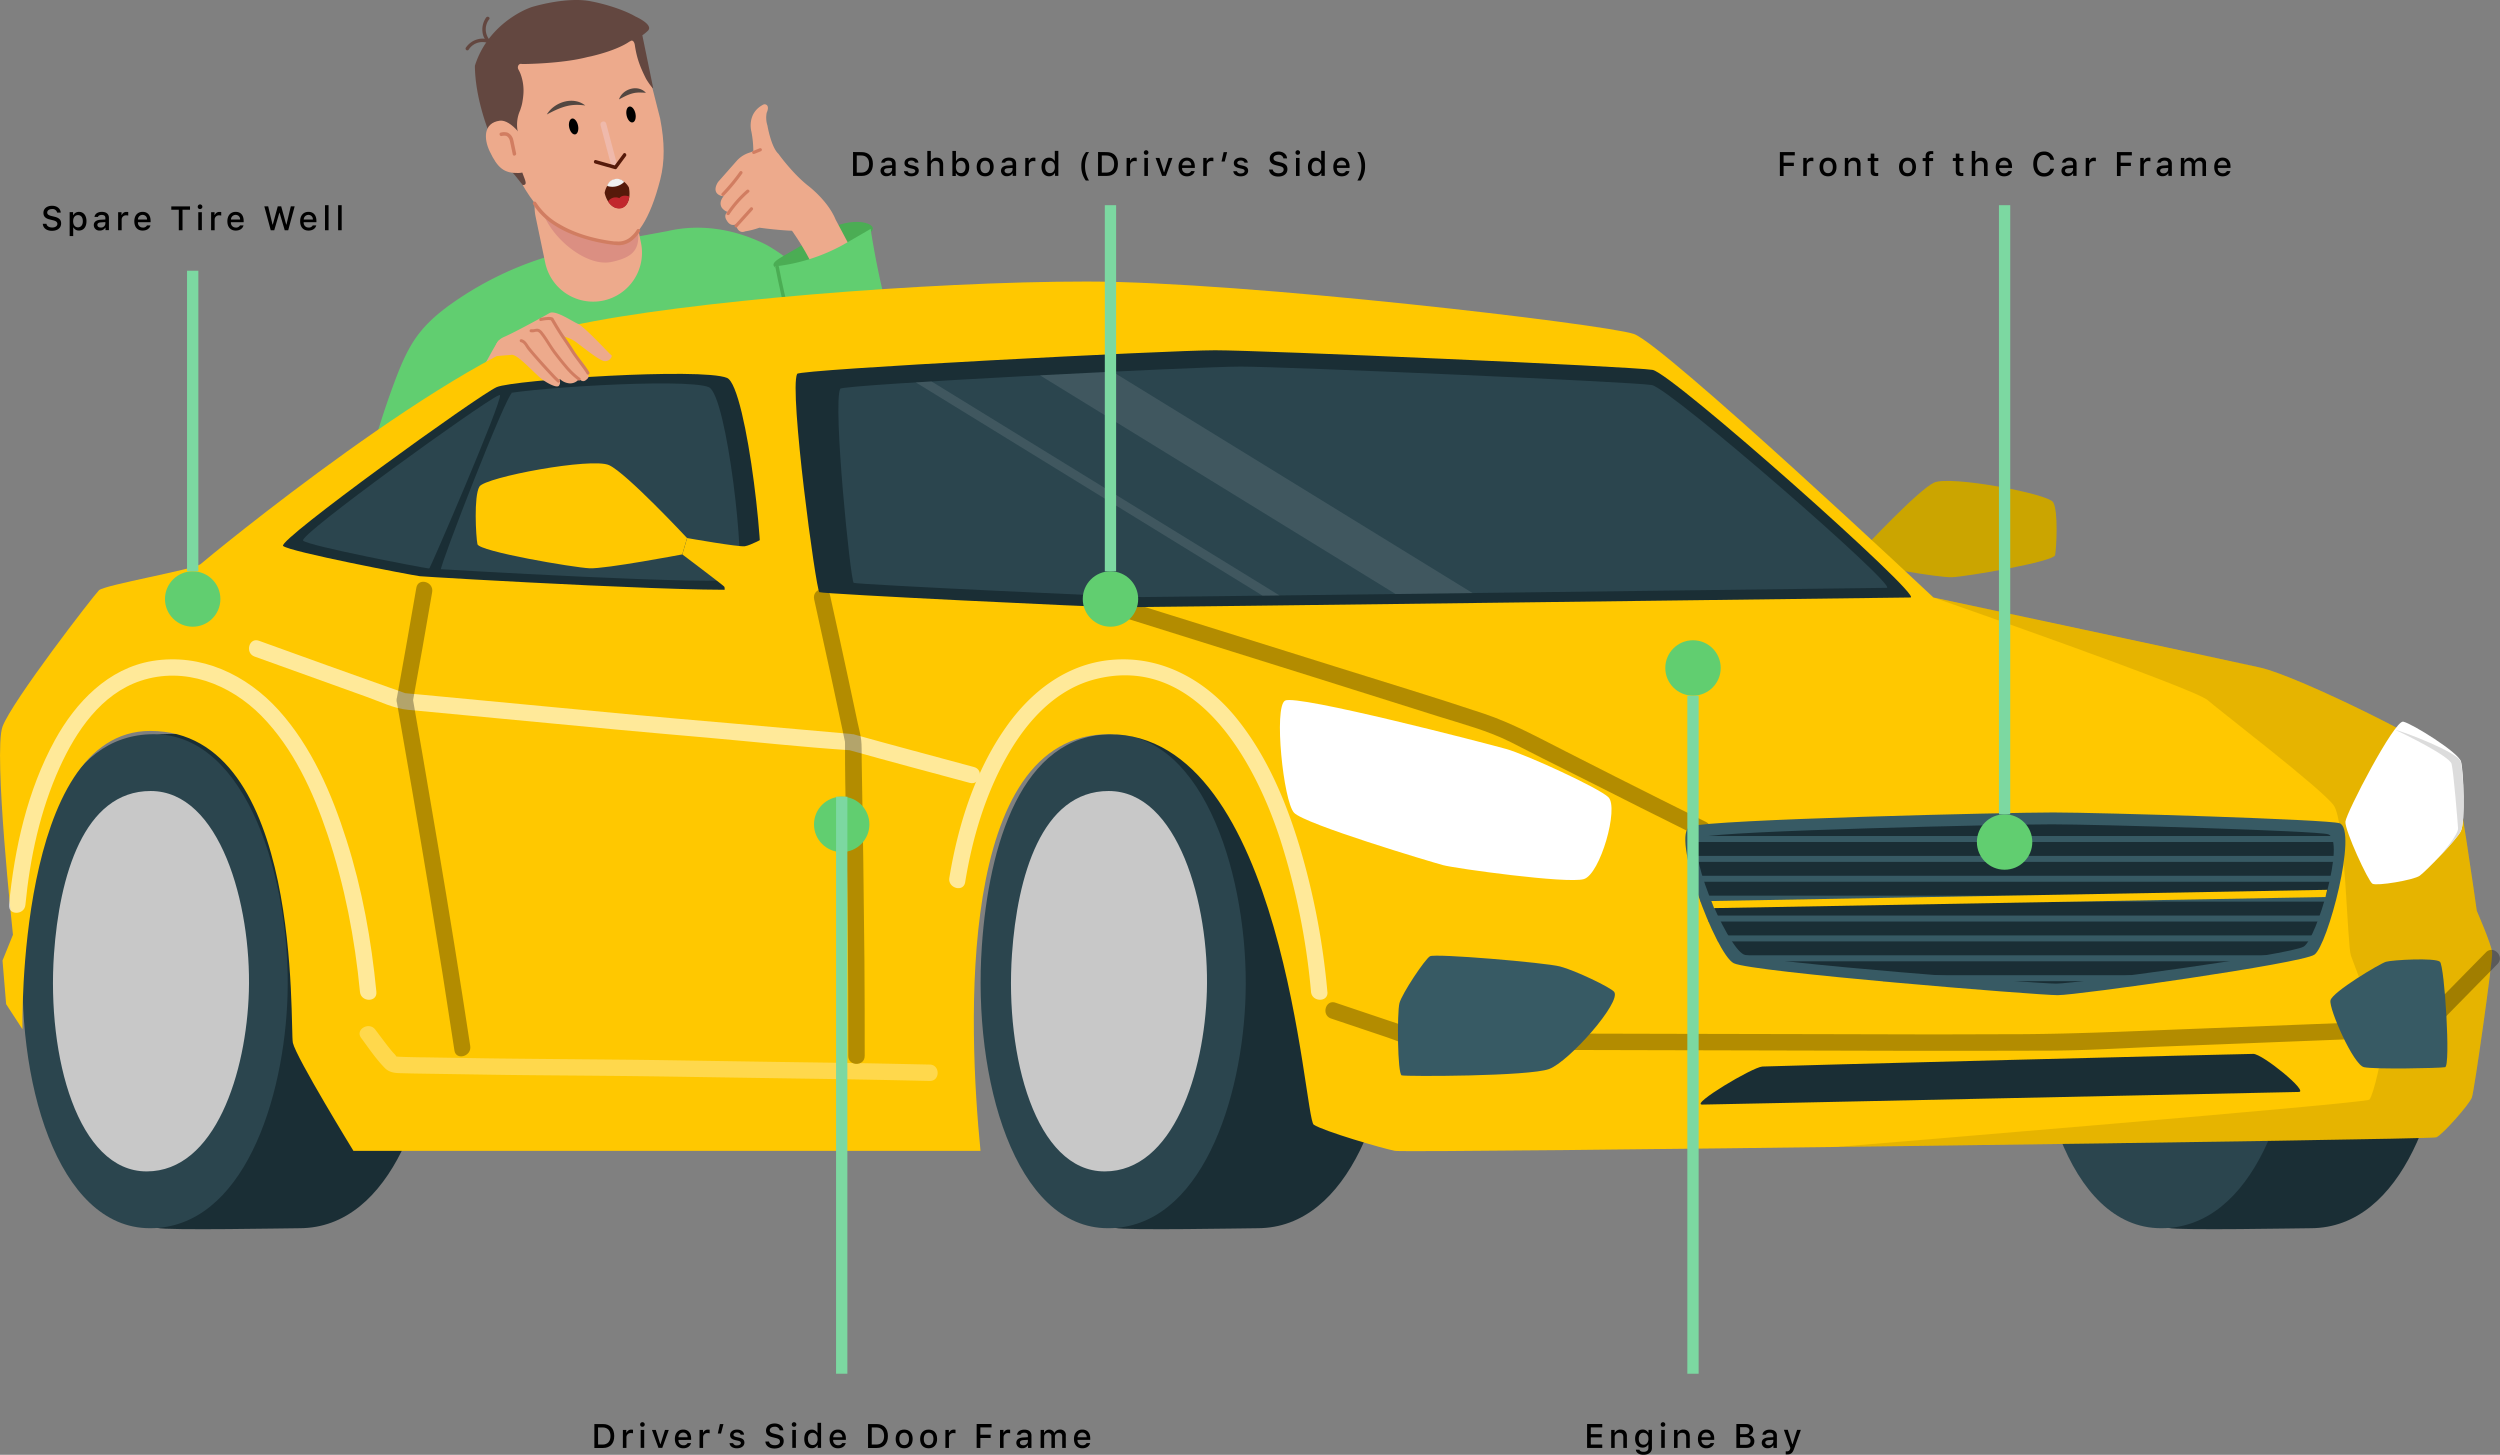 <svg xmlns="http://www.w3.org/2000/svg" id="e6eacd77-7fcf-4578-ac0a-01e7bf6d3a3f" data-name="Layer 1" width="1254.13" height="729.82" viewBox="0 0 1254.13 729.82"><rect x="0" y="0" width="1254.13" height="729.82" fill="#808080" stroke="none"/><path d="M455.36,260.34a133.71,133.71,0,0,0-11.06-12.72q-1.95-2-3.94-3.94c-7.12-7.43-14.8-14.52-23.09-20q-2.47-1.63-5-3.06c-15.83-8-33.07-10.73-49.58-6.94l-4.46.83c-7.08,1.31-12.74,2.3-24.06,4.56-10.73,2.15-21.47,4.29-31.92,7.48a168.15,168.15,0,0,0-46,22.17c-7.28,5-14.31,10.65-19.65,18.17-4.74,6.67-8,14.61-11,22.62a412,412,0,0,0-18.69,66.81l3.19,10.26c8.14,11.21,23.75,19.78,33.66,12.89,26.1-18.16,78.79-27.81,99.25-36.44,38.29-16.15,41.5-16.14,81-29,10.68-3.47,21.65-7,30.25-14.64,5.57-5,10.17-12.37,9.48-20.89C463.12,271.81,459.38,265.66,455.36,260.34Z" transform="translate(-27.74 -97.77)" style="fill:#61ce70"></path><path d="M330.28,248.58h0a24.55,24.55,0,0,0,19-29.05l-4.8-23.05a24.55,24.55,0,0,0-29.05-19h0a24.55,24.55,0,0,0-19,29l4.81,23.05A24.56,24.56,0,0,0,330.28,248.58Z" transform="translate(-27.74 -97.77)" style="fill:#edaa8c"></path><path d="M313,165.85h0a24.55,24.55,0,0,1,29.05,19l4.81,23c2.77,13.28.83,18.57-12.45,21.34S302.24,215.3,299.47,202L294,194.9A24.55,24.55,0,0,1,313,165.85Z" transform="translate(-27.74 -97.77)" style="fill:#db8f82"></path><path d="M283.27,173.3l-7-45.51c1.12-5,1-20,27.54-25.35,26.08-5.28,40.92,6.46,43.83,10.49l11.26,44.3c2.32,12,2.36,21.58.06,30.61-5.24,20.51-12.12,29.63-18.82,31.32-3.9.82-28.6-.35-42.07-16.84C292.06,195,285.61,185,283.27,173.3Z" transform="translate(-27.74 -97.77)" style="fill:#edaa8c"></path><path d="M295.24,101.09c9.21-2.59,20.27-4.21,28.21-2.8s17.76,4.6,23.12,7.79c.06,0,9.19,4.08,6.22,7.09a22.44,22.44,0,0,1-2.82,2.3l5.41,26.32c.32,1.38-3-3.42-3.63-4.65-2.85-5.75-4.53-9.91-5.54-16.72-.25-1.68-1.17-2.94-2.39-1.89,0,0-.34.11-.37.13s-5.23,4.07-19.21,7.36l-1.84.38c-12.91,3.4-32.58,3.53-32.74,3.48l-.1,0a1.46,1.46,0,0,0-1.75.65,2.1,2.1,0,0,0,0,2.1,18.74,18.74,0,0,1,1,2.07,24,24,0,0,1,1.42,11.12c-.08.89-.2,1.76-.35,2.61a17.53,17.53,0,0,1-.48,2.33c-.22.78-.47,1.55-.73,2.34a17.72,17.72,0,0,0-1.26,10.48c.06.88.16,1.77.26,2.66s.21,1.77.31,2.66.21,1.78.28,2.67c.45,2.24.29,4.43.56,6.93.07.69.13,1.37.19,2a13.31,13.31,0,0,0,.18,1.94c1.34,5,3.91,8.24.72,8.14L288,188.13l-2-2.51a71.22,71.22,0,0,1-7.8-10.31c-.57-.92-1.11-1.85-1.63-2.79-4.61-9.7-10.48-26.37-10.6-41.76C272.33,110.54,290.56,102.4,295.24,101.09Z" transform="translate(-27.74 -97.77)" style="fill:#634740"></path><path d="M293.32,174.26c1.39,6.66,0,10.16-5.56,10.3-7.11.17-10.39-2.46-14.39-10.93-2.92-6.15-3.26-14.17,5.07-15.31C284,157.56,291.93,167.6,293.32,174.26Z" transform="translate(-27.74 -97.77)" style="fill:#edaa8c"></path><path d="M279.43,166a3.67,3.67,0,0,1,.65-.11,4.37,4.37,0,0,1,1.53.05,2.55,2.55,0,0,1,1.24,1,4.38,4.38,0,0,1,.71,1.73c.35,1.54.65,3.09,1,4.63.13.64.27,1.29.4,1.93.23,1.12,1.93.61,1.7-.5l-1.05-5c-.13-.63-.24-1.27-.41-1.9a5.15,5.15,0,0,0-2.86-3.54,6.2,6.2,0,0,0-3.39,0c-1.11.26-.6,2,.51,1.7Z" transform="translate(-27.74 -97.77)" style="fill:#d17d61"></path><path d="M329,160.57l4.71,17.74c.22.84.45,1.68.67,2.52.49,1.84,3.32,1,2.84-.84q-2.37-8.87-4.72-17.74c-.22-.84-.45-1.68-.67-2.52-.49-1.84-3.32-1-2.83.84Z" transform="translate(-27.74 -97.77)" style="fill:#efb9ab"></path><path d="M262.84,122.69a8.2,8.2,0,0,1,14.09.38c.64,1,2.14,0,1.51-.94a10.57,10.57,0,0,0-8.59-5,10.34,10.34,0,0,0-8.3,4.39.92.92,0,0,0,0,1.26.89.89,0,0,0,1.25,0Z" transform="translate(-27.74 -97.77)" style="fill:#634740"></path><path d="M271.62,106.57a10.31,10.31,0,0,0-1.38,9.28,10.52,10.52,0,0,0,7.6,6.44.89.89,0,0,0,.42-1.72,8.2,8.2,0,0,1-5.08-13.16c.65-.93-.91-1.77-1.56-.84Z" transform="translate(-27.74 -97.77)" style="fill:#634740"></path><path d="M347.24,213a14.63,14.63,0,0,1-2.9,3.41,9.19,9.19,0,0,1-7.24,2.47l-.4,0-.39,0-.24,0-.16,0c-1.15-.13-2.29-.29-3.43-.48-8.25-1.34-16.54-3.76-23.8-8a33.35,33.35,0,0,1-12-11.1.89.89,0,0,0-1.51.94c5.37,8.72,15,13.79,24.44,16.87a82.46,82.46,0,0,0,17.44,3.63,10.65,10.65,0,0,0,7.89-2.47,16.35,16.35,0,0,0,3.82-4.34c.58-1-1-1.82-1.56-.84Z" transform="translate(-27.74 -97.77)" style="fill:#d17d61"></path><path d="M340.45,174.87l-4.64,6.28.86-.26-9.93-2.81c-1.1-.31-1.52,1.42-.42,1.73l9.92,2.81a.86.86,0,0,0,.86-.26l4.64-6.28c.67-.91-.61-2.13-1.29-1.21Z" transform="translate(-27.74 -97.77)" style="fill:#561a0a"></path><path d="M342.07,155.66c.46,2.2,1.83,3.78,3.05,3.52s1.85-2.25,1.39-4.44-1.82-3.78-3.05-3.52S341.61,153.46,342.07,155.66Z" transform="translate(-27.74 -97.77)"></path><path d="M313.27,161.67c.46,2.2,1.83,3.78,3.05,3.52s1.85-2.25,1.39-4.44-1.83-3.78-3-3.52S312.81,159.47,313.27,161.67Z" transform="translate(-27.74 -97.77)"></path><path d="M302.05,155.21c3.71-6.26,13.3-9.36,19.29-4.52a29.49,29.49,0,0,0-5.14-.29c-5.13.21-9.65,2.42-14.15,4.81Z" transform="translate(-27.74 -97.77)" style="fill:#534741"></path><path d="M338.26,147.65c1.76-5.36,9.56-7.69,13.51-3.31a35.91,35.91,0,0,0-3.71-.14c-3.6.07-6.63,1.73-9.8,3.45Z" transform="translate(-27.74 -97.77)" style="fill:#534741"></path><path d="M331.06,194.52a10.68,10.68,0,0,1,1.46-3.79,6.08,6.08,0,0,1,3.65-3,5.83,5.83,0,0,1,4.52,1.14,9,9,0,0,1,2.52,2.91c.12.52,1.13,5.34-1.15,8.38a5.1,5.1,0,0,1-2.71,1.93,5.44,5.44,0,0,1-4.41-1C332,199,331.18,195.11,331.06,194.52Z" transform="translate(-27.74 -97.77)" style="fill:#561a0a"></path><path d="M332.32,191.05c0-.12.09-.29.16-.49a5,5,0,0,1,3.5-2.92,5.07,5.07,0,0,1,4.42.93,5.68,5.68,0,0,1,.48.45A8.4,8.4,0,0,1,332.32,191.05Z" transform="translate(-27.74 -97.77)" style="fill:#f1f1f1"></path><path d="M338.44,197.17c1.37-1.7,3.65-1.28,5-.83a9.79,9.79,0,0,1-.39,1.93,7.92,7.92,0,0,1-.55,1.41,7,7,0,0,1-.72,1.09,4.64,4.64,0,0,1-2.34,1.49,5.57,5.57,0,0,1-4.58-1.1,8.33,8.33,0,0,1-2.09-2.38,5,5,0,0,1,2.68-1.86A4.7,4.7,0,0,1,338.44,197.17Z" transform="translate(-27.74 -97.77)" style="fill:#c1272d"></path><path d="M221.17,325c8.29-3.44,29.2-15.75,38.37-21.28,3.35-7.81,16.45-33.32,18.32-35.06l13.94-6.36s13.45-3.42,13.42,5c0,1.55.23,20.46-.23,21.8l-25.29,19s-9.14,11.47-15.32,18.82-13.69,20.57-20.5,22.28S216.18,327.06,221.17,325Z" transform="translate(-27.74 -97.77)" style="fill:#edaa8c"></path><path d="M465.31,211.51c-2-3-13.95-4.83-27.78,4.53S414,228.37,416,231.38s15.07,4.93,28.9-4.42S467.35,214.53,465.31,211.51Z" transform="translate(-27.74 -97.77)" style="fill:#4bad54"></path><path d="M390.86,196.08c-.52.44-2.32-.45-2.32-.45-3.85-2.09-.52-6.64-.52-6.64l9.23-10.46a14.16,14.16,0,0,1,5.92-4l2.48-.86a52.2,52.2,0,0,0-1-10s-2.46-8.95,5.9-13.38a1.62,1.62,0,0,1,1.92.26c.54.55.84,1.65-.13,3.82a12.88,12.88,0,0,0,.38,6.36s1.84,10.88,5.52,14.2c0,0,6.69,9.44,14.62,15.81,0,0,10.09,7.46,14.06,17.17,0,0,11.15,20.89,13.25,25.29l-21.29,6.33c-4.23-12.8-13.84-26-13.84-26-7.49-.29-16.34-1.54-16.34-1.54a39.44,39.44,0,0,1-7.14,1.84c-3.78,1.55-4.71-3.49-4.71-3.49-2.87,1.21-4.41-1.78-4.41-1.78-2.1-3,.37-4.56.37-4.56-1.29,0-2.86-1.88-2.86-1.88C387.88,199.12,390.86,196.08,390.86,196.08Z" transform="translate(-27.74 -97.77)" style="fill:#edaa8c"></path><path d="M391,195.83a95.84,95.84,0,0,0,9.14-11.06.81.81,0,0,0-.32-1.1.83.83,0,0,0-1.1.33,95.05,95.05,0,0,1-8.9,10.73c-.72.75.46,1.85,1.18,1.1Z" transform="translate(-27.74 -97.77)" style="fill:#d17d61"></path><path d="M393.67,205.31a56.07,56.07,0,0,1,9.8-11.11c.79-.68-.4-1.79-1.18-1.11a57.36,57.36,0,0,0-10,11.45c-.58.87.85,1.63,1.42.77Z" transform="translate(-27.74 -97.77)" style="fill:#d17d61"></path><path d="M397.6,211.63q3.86-4.27,7.72-8.56c.7-.77-.48-1.88-1.18-1.1q-3.86,4.28-7.72,8.56c-.7.77.48,1.88,1.18,1.1Z" transform="translate(-27.74 -97.77)" style="fill:#d17d61"></path><path d="M406.09,175l3.28-1.33a.83.83,0,0,0,.54-1,.82.82,0,0,0-1-.54l-3.27,1.33a.82.82,0,0,0-.54,1,.81.81,0,0,0,1,.54Z" transform="translate(-27.74 -97.77)" style="fill:#d17d61"></path><path d="M473.39,287.34c8.7-10.53,2.44-24.44.31-31.62-5.66-19.11-9.21-43.12-9.21-43.12s-13.11,7.6-13.85,8a91.62,91.62,0,0,1-34.27,10.82s9.5,18.3,9.64,30.46S434.41,284,443.87,291,464.68,297.87,473.39,287.34Z" transform="translate(-27.74 -97.77)" style="fill:#61ce70"></path><path d="M424.69,258.75q-3.62-13.58-6.27-27.39c-.21-1.12-1.91-.61-1.7.51q2.65,13.8,6.27,27.39c.29,1.1,2,.59,1.7-.51Z" transform="translate(-27.74 -97.77)" style="fill:#4bad54"></path><path d="M964.35,380.94l-2.21-7.53S990,343.52,998,339.86s57,5.52,59.7,9.85,1.61,23.19,1,26.52-44.3,10.77-51.63,11.1S964.35,380.94,964.35,380.94Z" transform="translate(-27.74 -97.77)" style="fill:#cba500"></path><path d="M977.33,382.72l1.6,5.47s-13.47,10.15-14,10.74.33,3.5.33,3.5H951.66V382.72s4.41,2.41,6.37,2.73S977.33,382.72,977.33,382.72Z" transform="translate(-27.74 -97.77)" style="fill:#ffc800"></path><g style="opacity:0.1"><path d="M977.33,382.72l1.6,5.47s-13.47,10.15-14,10.74.33,3.5.33,3.5H951.66V382.72s4.41,2.41,6.37,2.73S977.33,382.72,977.33,382.72Z" transform="translate(-27.74 -97.77)"></path></g><path d="M727.48,596.61c-1.45,52.68-22.38,117.3-69,117.3-4.57,0-67.06,1.21-71.14-.15-37.6-12.49-59.88-81.08-55.65-141.53,3.29-47.09,18.25-99.82,57.58-106.15,2.62-.42,68.33,0,71.18,0C707.51,466.08,729.05,539.94,727.48,596.61Z" transform="translate(-27.74 -97.77)" style="fill:#1a2e35"></path><path d="M652.6,596.61c-1.46,52.68-22.39,117.3-69,117.3s-68-74.66-63.3-141.68C523.77,522,540,466.08,585.53,466.08,632.63,466.08,654.16,539.94,652.6,596.61Z" transform="translate(-27.74 -97.77)" style="fill:#2b454e"></path><path d="M633.17,595.09c-1.18,40.56-16.79,90.32-51.28,90.32s-50.09-57.49-46.48-109.09c2.7-38.68,14.81-81.74,48.47-81.74C618.7,494.58,634.45,551.46,633.17,595.09Z" transform="translate(-27.74 -97.77)" style="fill:#c8c8c8"></path><path d="M1255.77,596.61c-1.45,52.68-22.38,117.3-69,117.3-4.57,0-67,1.21-71.13-.15-37.6-12.49-59.88-81.08-55.66-141.53,3.3-47.09,18.26-99.82,57.58-106.15,2.62-.42,68.34,0,71.19,0C1235.8,466.08,1257.33,539.94,1255.77,596.61Z" transform="translate(-27.74 -97.77)" style="fill:#1a2e35"></path><path d="M1180.88,596.61c-1.45,52.68-22.38,117.3-69,117.3s-68-74.66-63.31-141.68c3.52-50.23,19.73-106.15,65.28-106.15C1160.91,466.08,1182.45,539.94,1180.88,596.61Z" transform="translate(-27.74 -97.77)" style="fill:#2b454e"></path><path d="M246.89,596.61c-1.45,52.68-22.38,117.3-69,117.3-4.57,0-67.05,1.21-71.14-.15-37.6-12.49-59.88-81.08-55.65-141.53,3.29-47.09,18.25-99.82,57.58-106.15,2.62-.42,68.33,0,71.18,0C226.93,466.08,248.46,539.94,246.89,596.61Z" transform="translate(-27.74 -97.77)" style="fill:#1a2e35"></path><path d="M172,596.61c-1.46,52.68-22.39,117.3-69,117.3s-68-74.66-63.3-141.68C43.18,522,59.39,466.08,104.94,466.08,152,466.08,173.57,539.94,172,596.61Z" transform="translate(-27.74 -97.77)" style="fill:#2b454e"></path><path d="M152.59,595.09c-1.19,40.56-16.8,90.32-51.28,90.32s-50.1-57.49-46.49-109.09c2.7-38.68,14.81-81.74,48.48-81.74C138.11,494.58,153.86,551.46,152.59,595.09Z" transform="translate(-27.74 -97.77)" style="fill:#c8c8c8"></path><path d="M519.62,675.12H205.05s-28.75-46.82-30.39-54.21,5.48-156.47-71.52-156.47C36.05,464.44,39,614.09,39,614.09L30.82,601.5,29,579.64l5.24-12.94S24.35,474.91,29,462.29s45.58-65.61,48.36-68.38,48.05-10.47,51.13-13.25,129.67-107.18,186-119.5S493.85,239,572.86,239s259.7,21.36,274.48,26.29S997.65,397.5,997.65,397.5s144.48,30.84,163.88,35.15,93,41,96.07,47.19,12.63,74.85,12.63,74.85,7.39,16.94,7.7,20.94-8.93,69.3-10.16,72.69-14.79,18.79-17.87,20-516,8-522.34,6.78-35.87-9.86-40.79-13.14-14.43-195.9-102.7-195.9C507.3,466.08,513.46,613.21,519.62,675.12Z" transform="translate(-27.74 -97.77)" style="fill:#ffc800"></path><g style="opacity:0.1"><path d="M948.81,673.16c141.67-1.78,299.39-4.15,301.09-4.82,3.08-1.22,16.64-16.64,17.86-20s10.49-68.69,10.15-72.69-7.67-21-7.67-21-9.55-68.68-12.63-74.83-76.66-42.9-96.08-47.19-163.89-35.14-163.89-35.14,130.74,45.58,137.48,51.44,57.54,44.7,63.36,52.89,6.74,70.21,8.6,75.32,14.19,37.2,15.41,42.72-4.3,27.75-6.15,29.56S960.7,672.19,948.81,673.16Z" transform="translate(-27.74 -97.77)"></path></g><g style="opacity:0.6"><path d="M216.55,595.34c-2.48-25.82-7.1-51.48-15-76.23-7.38-23.26-17.5-46.75-34-65.06-16.15-17.88-39-28.67-63.34-24.71C82,433,65.72,450.08,55.31,469,41.5,494.17,35,523.37,32.25,551.74c-.51,5.26,7.72,5.23,8.23,0,2.26-23.49,7.42-47.47,17.19-69,8.2-18.11,20.78-36.81,40.54-43.41,22.09-7.38,44.93,1.59,60.66,17.54,16,16.28,26,38.11,33.17,59.51,8.6,25.57,13.7,52.18,16.28,79,.51,5.23,8.74,5.28,8.23,0Z" transform="translate(-27.74 -97.77)" style="fill:#fff"></path><path d="M693.62,595.34a369.21,369.21,0,0,0-14-73.15c-7-23.08-16.66-45.9-32.07-64.71s-37.49-30.92-62.26-28.68c-22.49,2-40.4,15.91-53,33.91-15.46,22-24,49.1-28.31,75.45-.84,5.18,7.09,7.41,7.94,2.18,3.59-22.15,10.2-44.37,21.41-63.91,9.89-17.25,24.2-33,44.13-38,50-12.55,79.34,40.38,92.31,79.81a354.64,354.64,0,0,1,15.65,77.12c.5,5.23,8.74,5.28,8.23,0Z" transform="translate(-27.74 -97.77)" style="fill:#fff"></path><path d="M155.49,427.15q28.11,10.17,56.26,20.23c6.67,2.37,13.49,5.79,20.59,6.47l29.09,2.75,76.44,7.24c15,1.42,30,2.68,44.94,4,23.56,2.09,47.13,4.69,70.73,6.25l1.35.12c4.58.41,5.66-7.24,1.1-8.08h-.09c-5.14-.94-7.37,6.48-2.19,7.93,20.13,5.64,40.34,11,60.51,16.44,5.11,1.4,7.3-6.54,2.18-7.93-20.16-5.49-40.38-10.81-60.5-16.44l-2.19,7.93.09,0c.36-2.7.73-5.39,1.09-8.08l-60.66-5.37c-17.59-1.55-35.19-3-52.77-4.67q-34.38-3.21-68.75-6.51l-35.32-3.35c-2.38-.22-4.78-.36-7.15-.67-.66-.09.73.08.75.09-.38-.2-.84-.28-1.23-.44-2.24-.87-4.53-1.61-6.79-2.41q-31-11-62-22.24l-3.33-1.21c-5-1.8-7.14,6.15-2.19,7.94Z" transform="translate(-27.74 -97.77)" style="fill:#fff"></path></g><g style="opacity:0.3"><path d="M587.67,406.4l57.46,18q20.32,6.34,40.64,12.74,31.72,10,63.46,20c12.24,3.85,25,7.18,36.52,13,5.43,2.75,10.86,5.53,16.29,8.29L825,489.94q25.86,13.13,51.84,26l2.66,1.33c4.73,2.35,8.9-4.75,4.15-7.11-15.37-7.66-30.77-15.29-46.09-23.07l-24.74-12.56c-13.38-6.79-26.48-14-40.74-18.78-24.62-8.23-49.51-15.74-74.27-23.52Q676.4,425.52,655,418.82l-63.66-19.89-1.51-.47c-5.07-1.58-7.23,6.36-2.19,7.94Z" transform="translate(-27.74 -97.77)"></path><path d="M494.16,631.82c-17.63-.38-35.26-.77-52.9-1s-35.48-.52-53.22-.79c-15.76-.24-31.53-.52-47.29-.67-21.08-.2-42.17-.36-63.25-.6-8.88-.11-17.75-.27-26.63-.41l-10.14-.16c-2.68,0-5.36-.08-8-.14l-2-.06-2.25-.08c-.31,0-2.9-.27-1.75.11.82.26,0,0-.17-.34a15.14,15.14,0,0,0-1.69-1.94q-1.45-1.71-2.85-3.5c-2-2.6-4-5.27-6-7.94-3.11-4.21-10.26-.11-7.1,4.16,3.75,5.07,7.39,10.49,11.78,15,2.83,2.92,6.52,2.61,10.3,2.73,3.6.11,7.2.15,10.8.21l32.63.5c18.68.29,37.35.37,56,.55q23.06.21,46.1.59,27.14.42,54.27.82,30,.42,60,1.1l3.34.07c5.3.11,5.3-8.12,0-8.23Z" transform="translate(-27.74 -97.77)" style="fill:#fff"></path><path d="M263.63,622.5q-7.69-50.6-16.24-101-3.88-23.12-7.87-46.22l-4.77-27.49c-.81-4.67-8-3.42-8.09,1.09v.24c0,4.52,7.23,5.76,8.08,1.1q5.07-27.69,9.8-55.44c.89-5.18-7-7.4-7.94-2.18q-4.77,27.74-9.79,55.43l8.08,1.09v-.24l-8.08,1.09c2.54,14.62,5.12,29.23,7.61,43.85q4.64,27.09,9.13,54.2,6.36,38.31,12.15,76.71c.79,5.22,8.72,3,7.93-2.18Z" transform="translate(-27.74 -97.77)"></path><path d="M461.52,627.51c0-16,0-32-.14-48Q460.93,529,460,478.42c-.06-3.13.12-6.36-.25-9.47-.34-2.9-1.17-5.79-1.77-8.64q-2.25-10.69-4.55-21.39-4.59-21.37-9.34-42.72c-1.15-5.17-9.08-3-7.93,2.19q4.15,18.67,8.19,37.37,2,9.36,4,18.71l2,9.36.84,4c.18.89.43,1.79.56,2.68-.22-1.49-.1-.52-.1.42-.08,25.4.93,50.83,1.2,76.24.18,16.06.35,32.13.38,48.2q0,16.07.05,32.13c0,5.3,8.24,5.31,8.23,0Z" transform="translate(-27.74 -97.77)"></path><path d="M695.41,608.69l27.46,9.23c7.16,2.41,14.65,6,22.3,6.4,11.09.58,22.36.06,33.46.08l72.56.18,79.44.19,55.17.14c11.15,0,22.29,0,33.43,0l34.45-.07c20.09,0,40.22-1.37,60.3-2.12q26.52-1,53-2.07l69.91-2.75c2-.08,4,0,6-.24,2.89-.3,4.27-2.23,6.17-4.17l25.47-25.94,6.11-6.22c3.71-3.78-2.1-9.6-5.82-5.81q-9.91,10.08-19.82,20.18l-11.89,12.11a14.2,14.2,0,0,0-2.55,2.59c.13-.25,4-.82,1.88-1-6.78-.42-13.93.55-20.71.82l-37.07,1.45-63.59,2.5c-27.93,1.1-55.83,2.36-83.78,2.42-15.23,0-30.46.12-45.68.08l-44.5-.11L871,616.4l-76.94-.19-45.87-.11c-1,0-2,0-3,0H745c-.61,0-1.21-.15-1.81-.22-.43-.05-2.41-.47-1.34-.15s0-.07-.18-.15a20,20,0,0,0-2-.68l-33.52-11.27-8.48-2.86c-5-1.69-7.19,6.26-2.19,7.94Z" transform="translate(-27.74 -97.77)"></path></g><path d="M408.33,392.57c-4.11,4.21-166.32-5.33-170-5.75s-65.71-12.32-68.58-15.19,98.56-76,107.18-79.67,102.57-9.86,115.51-4.62C402.53,291.43,413.05,387.75,408.33,392.57Z" transform="translate(-27.74 -97.77)" style="fill:#1a2e35"></path><path d="M397.79,388.12c-3.76,3.84-152-4.88-155.34-5.25s-60-11.26-62.66-13.89,90-69.41,97.93-72.79,93.71-9,105.53-4.22C392.49,295.71,402.11,383.71,397.79,388.12Z" transform="translate(-27.74 -97.77)" style="fill:#2b454e"></path><path d="M284.72,294.75c-2.89.45-36.42,87-35.8,88.73s-6.62.28-6-.14,36.71-83.93,35.66-87.44C278,294,284.72,294.75,284.72,294.75Z" transform="translate(-27.74 -97.77)" style="fill:#1a2e35"></path><path d="M986.15,397.5c-4.11.06-387.38,4.93-397.38,4.93s-148.31-6.67-150-7.6S423.52,293.5,427.63,285.32c1.13-2.25,186.86-11.84,209.65-11.84s209.65,8.14,219.5,9.85S993,397.41,986.15,397.5Z" transform="translate(-27.74 -97.77)" style="fill:#1a2e35"></path><path d="M974.21,392.66c-3.86,0-364,4.63-373.4,4.63S457.6,391,456,390.15s-10.6-89.67-6.74-97.36c1.05-2.11,179.43-11.12,200.84-11.12s197,7.65,206.26,9.26S980.6,392.57,974.21,392.66Z" transform="translate(-27.74 -97.77)" style="fill:#2b454e"></path><g style="opacity:0.1"><path d="M549.45,286.05,727.86,395.77l38.6-.48L585.84,284.22C574.16,284.79,561.8,285.41,549.45,286.05Zm-62.34,3.53,174,107c2.77,0,5.6,0,8.51-.09L495,289.1Z" transform="translate(-27.74 -97.77)" style="fill:#fff"></path></g><path d="M834.61,497.71c5.35,5.35-4.11,38.6-12.32,41.06s-64.48-5.33-70.64-7-69.4-20.53-74.74-26.28-10.27-53-4.52-56.26S773,470.6,783.27,473.48,830.09,493.19,834.61,497.71Z" transform="translate(-27.74 -97.77)" style="fill:#fff"></path><path d="M1262.22,514.77c-2.18,4.28-17.55,20.13-20.63,22.32s-21.56,5.28-23.72,4S1204,514.34,1204.32,510s24.63-51.13,29-50.21,27.72,15.4,29,20S1264.6,510.13,1262.22,514.77Z" transform="translate(-27.74 -97.77)" style="fill:#fff"></path><path d="M1260.83,513.28c.23,3.07-7.93,12.59-8.93,13.78,4.64-4.89,9.19-10.12,10.3-12.3,2.41-4.63,1.26-30.31,0-34.9s-28.66-15.09-33-16c4.71,2.08,27.37,13.31,28.37,17.09S1260.61,510,1260.83,513.28Z" transform="translate(-27.74 -97.77)" style="fill:#dcdcdc"></path><path d="M1201.41,510.76c-5.62-1.93-121-5.42-143.65-5.42s-171.74,3.51-182,7,12.77,64.16,21.71,68.63S1050.1,597,1060,597s122-15.83,128.73-20.3S1210.66,514,1201.41,510.76Z" transform="translate(-27.74 -97.77)" style="fill:#375a64"></path><path d="M1195.69,516.29c-5.41-1.77-116.73-5-138.6-5s-165.71,3.23-175.56,6.45,12.32,54.73,20.94,58.83,147.23,14.64,156.78,14.64S1177,576.7,1183.46,572.6,1204.63,519.22,1195.69,516.29Z" transform="translate(-27.74 -97.77)" style="fill:#1a2e35"></path><rect x="849.3" y="419.39" width="323.48" height="3" style="fill:#375a64"></rect><rect x="849.3" y="429.37" width="323.48" height="3" style="fill:#375a64"></rect><rect x="849.3" y="439.34" width="323.48" height="3" style="fill:#375a64"></rect><rect x="853.11" y="449.31" width="315.86" height="3" style="fill:#375a64"></rect><rect x="856.96" y="459.29" width="308.15" height="3" style="fill:#375a64"></rect><rect x="861.73" y="469.26" width="298.62" height="3" style="fill:#375a64"></rect><rect x="873.3" y="479.23" width="264.62" height="3" style="fill:#375a64"></rect><rect x="944.61" y="489.21" width="132.86" height="3" style="fill:#375a64"></rect><path d="M886.23,549.77c.45,1.18.89,2.37,1.37,3.56l306.73-5.56c.33-1.19.59-2.41.85-3.63Z" transform="translate(-27.74 -97.77)" style="fill:#ffc800"></path><path d="M1180.91,645.55c-3.39,0-293.12,6.34-299.27,6.34s25.27-18.79,30.2-19.09,241.66-6.35,246.28-6.35S1186.15,645.55,1180.91,645.55Z" transform="translate(-27.74 -97.77)" style="fill:#1a2e35"></path><path d="M1254.32,633.13c-3.13.52-35.32,1.14-40.66,0s-17.66-29.27-16.84-33.48,24.75-18.47,27.83-19.4,24.79-2.15,27.1,0S1257.2,632.66,1254.32,633.13Z" transform="translate(-27.74 -97.77)" style="fill:#375a64"></path><path d="M837.48,595.34c3.85,5-22.58,35-32.65,38.71s-71.76,3.8-73.92,3.18-2.36-31.52-1.13-36.24,12.73-22,15.3-23.51,57.8,3.18,65.3,5.13S835.74,593.09,837.48,595.34Z" transform="translate(-27.74 -97.77)" style="fill:#375a64"></path><path d="M370,375.89l2.4-8.21s-30.38-32.57-39.09-36.56-62.16,6-65.06,10.74-1.76,25.27-1,28.9,48.28,11.73,56.26,12.09S370,375.89,370,375.89Z" transform="translate(-27.74 -97.77)" style="fill:#ffc800"></path><path d="M372.43,367.68l-2.4,8.21s20.23,15.26,21,16.14-.5,5.26-.5,5.26H411V367.68s-6.63,3.61-9.57,4.11S372.43,367.68,372.43,367.68Z" transform="translate(-27.74 -97.77)" style="fill:#ffc800"></path><path d="M284,275.82c2.69-.81,9.13,6.44,14.5,11.27,2.49,2.23,8.47,5.67,9.63,4.18s.16-3.69.16-3.69a8,8,0,0,0,5.3,2.52,5.67,5.67,0,0,0,4.67-2.25s1.6,2,3.31.66,2.42-2.09-.77-6.17-10.86-15.91-10.86-15.91a19.3,19.3,0,0,1,5.84,2.31c2.53,1.65,12.34,9.91,15.15,10.18s4.24-2.59,3.47-3-13.23-14.09-16.64-15.64-11.46-7.15-14.38-5.44-17.66,9.76-22.68,11.91-4.57,6-4.73,9.71Z" transform="translate(-27.74 -97.77)" style="fill:#edaa8c"></path><path d="M308.43,288.4a34.72,34.72,0,0,1-2.87-2.82c-1.47-1.53-2.9-3.1-4.32-4.67-2.58-2.86-5.18-5.73-7.59-8.73-1.32-1.65-2.09-3.76-4.36-4.26a.77.77,0,0,0-.3,1.5c1.7.38,2.37,2.34,3.38,3.61s2.1,2.51,3.17,3.75c2.81,3.24,5.67,6.44,8.62,9.55a38,38,0,0,0,3.25,3.22c.77.62,1.79-.53,1-1.15Z" transform="translate(-27.74 -97.77)" style="fill:#d17d61"></path><path d="M294,264.44a5.5,5.5,0,0,0,1.81-.07,3.49,3.49,0,0,1,1.69-.16,3.2,3.2,0,0,1,1.39,1.24c1.25,1.58,2.34,3.29,3.44,5,.93,1.42,1.81,2.89,2.83,4.26,1.73,2.33,3.54,4.62,5.42,6.84a40.38,40.38,0,0,0,7.14,7c.79.57,1.82-.58,1-1.15a37.68,37.68,0,0,1-6.56-6.31c-2-2.32-3.87-4.72-5.7-7.17-2.26-3-4-6.39-6.36-9.34a5.37,5.37,0,0,0-1.77-1.65c-1.38-.65-2.65.22-4,0-1-.13-1.29,1.38-.3,1.51Z" transform="translate(-27.74 -97.77)" style="fill:#d17d61"></path><path d="M299,258.79c1.78-.29,3.66-.74,5.45-.27l-.49-.33c2,3.48,4.07,6.89,6.36,10.19,1.44,2.07,2.78,4.19,4.16,6.3,1.16,1.75,2.44,3.42,3.68,5.11s2.75,3.63,3.92,5.56c.52.84,1.79,0,1.28-.85-2.41-4-5.58-7.42-8-11.35-1.59-2.56-3.34-5-5-7.5-1.44-2.15-2.77-4.36-4.07-6.6l-.76-1.3a1.53,1.53,0,0,0-.53-.67,5.65,5.65,0,0,0-2.83-.27,31.16,31.16,0,0,0-3.22.44c-1,.16-.87,1.69.11,1.54Z" transform="translate(-27.74 -97.77)" style="fill:#d17d61"></path><circle cx="96.66" cy="300.49" r="13.9" style="fill:#61ce70"></circle><circle cx="849.3" cy="335.08" r="13.9" style="fill:#61ce70"></circle><circle cx="557.07" cy="300.49" r="13.9" style="fill:#61ce70"></circle><circle cx="1005.61" cy="422.4" r="13.9" style="fill:#61ce70"></circle><circle cx="422.24" cy="413.55" r="13.9" style="fill:#61ce70"></circle><line x1="96.66" y1="286.59" x2="96.66" y2="135.81" style="fill:#61ce70"></line><rect x="93.83" y="135.81" width="5.67" height="150.78" style="fill:#7cd8a1"></rect><line x1="422.24" y1="399.65" x2="422.24" y2="689.13" style="fill:#61ce70"></line><rect x="419.41" y="399.65" width="5.67" height="289.48" style="fill:#7cd8a1"></rect><line x1="557.07" y1="286.59" x2="557.07" y2="102.93" style="fill:#61ce70"></line><rect x="554.23" y="102.93" width="5.67" height="183.66" style="fill:#7cd8a1"></rect><line x1="849.3" y1="348.99" x2="849.3" y2="689.13" style="fill:#61ce70"></line><rect x="846.46" y="348.99" width="5.67" height="340.15" style="fill:#7cd8a1"></rect><line x1="1005.61" y1="408.49" x2="1005.61" y2="102.93" style="fill:#61ce70"></line><rect x="1002.77" y="102.93" width="5.67" height="305.57" style="fill:#7cd8a1"></rect><path d="M51.05,210.05c.16,1.13,1.27,1.85,2.88,1.85s2.59-.77,2.59-1.83c0-.91-.7-1.46-2.29-1.83l-1.54-.38c-2.17-.5-3.16-1.55-3.16-3.31,0-2.13,1.75-3.55,4.36-3.55,2.43,0,4.21,1.42,4.32,3.43H56.4a2.29,2.29,0,0,0-2.53-1.79c-1.47,0-2.45.71-2.45,1.79,0,.85.63,1.34,2.19,1.71l1.32.32c2.46.57,3.47,1.57,3.47,3.37,0,2.29-1.78,3.73-4.62,3.73-2.65,0-4.44-1.37-4.57-3.51Z" transform="translate(-27.74 -97.77)"></path><path d="M71.12,208.74c0,2.87-1.45,4.68-3.74,4.68a3,3,0,0,1-2.78-1.52h-.14v4.3H62.68v-12H64.4v1.49h.13a3.14,3.14,0,0,1,2.84-1.64C69.67,204.08,71.12,205.87,71.12,208.74Zm-1.83,0c0-1.91-.91-3.06-2.42-3.06s-2.44,1.18-2.44,3.07.94,3.06,2.43,3.06S69.29,210.66,69.29,208.74Z" transform="translate(-27.74 -97.77)"></path><path d="M74.79,210.71c0-1.63,1.22-2.57,3.36-2.7l2.45-.14v-.78c0-1-.63-1.49-1.85-1.49-1,0-1.68.36-1.88,1H75.14c.18-1.55,1.65-2.55,3.7-2.55,2.26,0,3.54,1.13,3.54,3v6.18H80.66V212h-.14a3.05,3.05,0,0,1-2.71,1.42A2.74,2.74,0,0,1,74.79,210.71Zm5.81-.77v-.76l-2.2.14c-1.25.09-1.81.51-1.81,1.31s.7,1.28,1.67,1.28A2.12,2.12,0,0,0,80.6,209.94Z" transform="translate(-27.74 -97.77)"></path><path d="M87,204.23h1.71v1.38h.14a2.42,2.42,0,0,1,2.43-1.53,3.74,3.74,0,0,1,.79.07v1.76a4.86,4.86,0,0,0-1-.11,2.12,2.12,0,0,0-2.3,2.13v5.34H87Z" transform="translate(-27.74 -97.77)"></path><path d="M103.21,210.83c-.41,1.61-1.85,2.61-3.92,2.61-2.59,0-4.17-1.78-4.17-4.66s1.62-4.73,4.17-4.73,4,1.72,4,4.56v.62H96.94v.1a2.38,2.38,0,0,0,2.4,2.59,2.17,2.17,0,0,0,2.15-1.09Zm-6.27-2.92h4.56a2.18,2.18,0,0,0-2.22-2.34A2.31,2.31,0,0,0,96.94,207.91Z" transform="translate(-27.74 -97.77)"></path><path d="M117.44,213.27V203h-3.77v-1.69h9.39V203H119.3v10.29Z" transform="translate(-27.74 -97.77)"></path><path d="M126.94,201.55a1.16,1.16,0,1,1,1.16,1.09A1.1,1.1,0,0,1,126.94,201.55Zm.27,2.68H129v9h-1.78Z" transform="translate(-27.74 -97.77)"></path><path d="M133.65,204.23h1.72v1.38h.13a2.44,2.44,0,0,1,2.43-1.53,3.74,3.74,0,0,1,.79.07v1.76a4.84,4.84,0,0,0-1-.11,2.12,2.12,0,0,0-2.3,2.13v5.34h-1.79Z" transform="translate(-27.74 -97.77)"></path><path d="M149.9,210.83c-.41,1.61-1.85,2.61-3.92,2.61-2.59,0-4.18-1.78-4.18-4.66s1.62-4.73,4.17-4.73,4,1.72,4,4.56v.62h-6.39v.1a2.39,2.39,0,0,0,2.41,2.59,2.17,2.17,0,0,0,2.15-1.09Zm-6.28-2.92h4.57a2.18,2.18,0,0,0-2.23-2.34A2.31,2.31,0,0,0,143.62,207.91Z" transform="translate(-27.74 -97.77)"></path><path d="M165.32,213.27h-1.76l-3.23-12h1.93l2.2,9.17h.12l2.5-9.17h1.72l2.52,9.17h.11l2.2-9.17h1.93l-3.24,12h-1.75L168,204.48h-.12Z" transform="translate(-27.74 -97.77)"></path><path d="M186.4,210.83c-.41,1.61-1.85,2.61-3.92,2.61-2.59,0-4.17-1.78-4.17-4.66s1.61-4.73,4.16-4.73,4,1.72,4,4.56v.62h-6.39v.1a2.39,2.39,0,0,0,2.41,2.59,2.17,2.17,0,0,0,2.15-1.09Zm-6.28-2.92h4.57a2.18,2.18,0,0,0-2.23-2.34A2.31,2.31,0,0,0,180.12,207.91Z" transform="translate(-27.74 -97.77)"></path><path d="M190.78,200.7h1.78v12.57h-1.78Z" transform="translate(-27.74 -97.77)"></path><path d="M197.36,200.7h1.78v12.57h-1.78Z" transform="translate(-27.74 -97.77)"></path><path d="M460,174.08c3.55,0,5.63,2.18,5.63,5.95s-2.06,6-5.63,6h-4.33v-12Zm-2.47,10.28h2.26c2.51,0,3.95-1.56,3.95-4.31s-1.47-4.28-3.95-4.28h-2.26Z" transform="translate(-27.74 -97.77)"></path><path d="M469.45,183.5c0-1.63,1.22-2.57,3.37-2.7l2.44-.14v-.78c0-1-.63-1.5-1.85-1.5-1,0-1.68.37-1.88,1H469.8c.18-1.55,1.65-2.55,3.7-2.55,2.26,0,3.54,1.13,3.54,3v6.17h-1.72v-1.27h-.14a3,3,0,0,1-2.71,1.42A2.73,2.73,0,0,1,469.45,183.5Zm5.81-.77V182l-2.2.14c-1.25.08-1.81.51-1.81,1.3s.7,1.29,1.67,1.29A2.12,2.12,0,0,0,475.26,182.73Z" transform="translate(-27.74 -97.77)"></path><path d="M484.93,176.84c2,0,3.36.95,3.54,2.54h-1.71c-.17-.66-.82-1.09-1.83-1.09s-1.75.48-1.75,1.18c0,.54.45.88,1.43,1.11l1.51.34c1.71.4,2.52,1.14,2.52,2.47,0,1.7-1.59,2.84-3.74,2.84s-3.56-1-3.71-2.58H483c.22.7.89,1.13,2,1.13s1.9-.49,1.9-1.22c0-.54-.42-.88-1.33-1.1l-1.58-.37c-1.72-.4-2.51-1.17-2.51-2.52C481.42,178,482.89,176.84,484.93,176.84Z" transform="translate(-27.74 -97.77)"></path><path d="M492.92,173.49h1.77v5h.14a2.9,2.9,0,0,1,2.84-1.62c2,0,3.2,1.22,3.2,3.37v5.83h-1.78v-5.39c0-1.45-.68-2.18-2-2.18a2.18,2.18,0,0,0-2.37,2.29v5.28h-1.78Z" transform="translate(-27.74 -97.77)"></path><path d="M507.36,184.63h-.13v1.42h-1.72V173.49h1.79v5h.14a3,3,0,0,1,2.78-1.59c2.29,0,3.74,1.8,3.74,4.67s-1.46,4.67-3.74,4.67A3.15,3.15,0,0,1,507.36,184.63Zm-.09-3.09c0,1.89.93,3.06,2.44,3.06s2.41-1.15,2.41-3.07-.9-3.06-2.41-3.06S507.27,179.65,507.27,181.54Z" transform="translate(-27.74 -97.77)"></path><path d="M517.69,181.53c0-2.91,1.63-4.69,4.27-4.69s4.26,1.78,4.26,4.69-1.62,4.7-4.26,4.7S517.69,184.46,517.69,181.53Zm6.7,0c0-2-.88-3.1-2.43-3.1s-2.42,1.14-2.42,3.1.87,3.11,2.42,3.11S524.39,183.5,524.39,181.53Z" transform="translate(-27.74 -97.77)"></path><path d="M529.89,183.5c0-1.63,1.21-2.57,3.36-2.7l2.45-.14v-.78c0-1-.63-1.5-1.85-1.5-1,0-1.68.37-1.88,1h-1.73c.18-1.55,1.64-2.55,3.7-2.55,2.26,0,3.54,1.13,3.54,3v6.17h-1.72v-1.27h-.14a3,3,0,0,1-2.71,1.42A2.73,2.73,0,0,1,529.89,183.5Zm5.81-.77V182l-2.2.14c-1.25.08-1.81.51-1.81,1.3s.7,1.29,1.67,1.29A2.12,2.12,0,0,0,535.7,182.73Z" transform="translate(-27.74 -97.77)"></path><path d="M542.07,177h1.71v1.39h.14a2.43,2.43,0,0,1,2.43-1.54,3.7,3.7,0,0,1,.79.08v1.76a4.86,4.86,0,0,0-1-.11,2.12,2.12,0,0,0-2.3,2.13v5.33h-1.78Z" transform="translate(-27.74 -97.77)"></path><path d="M550.22,181.53c0-2.86,1.47-4.67,3.75-4.67a3,3,0,0,1,2.77,1.59h.14v-5h1.78v12.56H557v-1.42h-.14A3.14,3.14,0,0,1,554,186.2C551.67,186.2,550.22,184.39,550.22,181.53Zm1.84,0c0,1.92.91,3.07,2.42,3.07s2.43-1.17,2.43-3.06-.94-3.07-2.43-3.07S552.06,179.63,552.06,181.53Z" transform="translate(-27.74 -97.77)"></path><path d="M572.44,188.35a11.84,11.84,0,0,1-2.24-7.28,10.44,10.44,0,0,1,2.33-7h1.57c-1.21,1.41-2.06,4.3-2.06,7a14,14,0,0,0,2,7.28Z" transform="translate(-27.74 -97.77)"></path><path d="M582.91,174.08c3.56,0,5.64,2.18,5.64,5.95s-2.07,6-5.64,6h-4.32v-12Zm-2.46,10.28h2.26c2.5,0,3.95-1.56,3.95-4.31s-1.47-4.28-3.95-4.28h-2.26Z" transform="translate(-27.74 -97.77)"></path><path d="M592.9,177h1.71v1.39h.14a2.43,2.43,0,0,1,2.43-1.54,3.7,3.7,0,0,1,.79.08v1.76a4.86,4.86,0,0,0-1-.11,2.12,2.12,0,0,0-2.3,2.13v5.33H592.9Z" transform="translate(-27.74 -97.77)"></path><path d="M601.55,174.34a1.15,1.15,0,1,1,1.15,1.09A1.09,1.09,0,0,1,601.55,174.34Zm.26,2.67h1.78v9h-1.78Z" transform="translate(-27.74 -97.77)"></path><path d="M609.38,177l2.25,7.13h.14L614,177h1.89l-3.26,9h-1.91l-3.27-9Z" transform="translate(-27.74 -97.77)"></path><path d="M627.06,183.61c-.41,1.62-1.85,2.62-3.92,2.62-2.59,0-4.17-1.78-4.17-4.67s1.62-4.72,4.16-4.72,4,1.72,4,4.56V182h-6.39v.1a2.39,2.39,0,0,0,2.41,2.59,2.16,2.16,0,0,0,2.15-1.1Zm-6.28-2.91h4.57a2.18,2.18,0,0,0-2.22-2.34A2.32,2.32,0,0,0,620.78,180.7Z" transform="translate(-27.74 -97.77)"></path><path d="M631.35,177h1.72v1.39h.14a2.43,2.43,0,0,1,2.43-1.54,3.7,3.7,0,0,1,.79.08v1.76a4.86,4.86,0,0,0-1-.11,2.12,2.12,0,0,0-2.3,2.13v5.33h-1.79Z" transform="translate(-27.74 -97.77)"></path><path d="M640.51,178.82l1.06-4.74h1.77l-1.23,4.74Z" transform="translate(-27.74 -97.77)"></path><path d="M650.14,176.84c2,0,3.36.95,3.54,2.54H652c-.17-.66-.82-1.09-1.83-1.09s-1.75.48-1.75,1.18c0,.54.46.88,1.44,1.11l1.5.34c1.72.4,2.52,1.14,2.52,2.47,0,1.7-1.58,2.84-3.74,2.84s-3.55-1-3.71-2.58h1.78a1.84,1.84,0,0,0,2,1.13c1.11,0,1.9-.49,1.9-1.22,0-.54-.42-.88-1.33-1.1l-1.57-.37c-1.72-.4-2.52-1.17-2.52-2.52C646.63,178,648.1,176.84,650.14,176.84Z" transform="translate(-27.74 -97.77)"></path><path d="M666.22,182.83c.16,1.14,1.27,1.86,2.88,1.86s2.59-.77,2.59-1.83-.7-1.46-2.29-1.84l-1.54-.37c-2.17-.51-3.15-1.55-3.15-3.31,0-2.14,1.74-3.55,4.35-3.55,2.44,0,4.21,1.41,4.32,3.43h-1.81a2.29,2.29,0,0,0-2.53-1.79c-1.47,0-2.45.7-2.45,1.78,0,.86.63,1.35,2.19,1.71l1.32.33c2.46.57,3.47,1.57,3.47,3.37,0,2.29-1.78,3.72-4.61,3.72-2.66,0-4.45-1.37-4.58-3.51Z" transform="translate(-27.74 -97.77)"></path><path d="M677.62,174.34a1.15,1.15,0,1,1,1.15,1.09A1.09,1.09,0,0,1,677.62,174.34Zm.26,2.67h1.78v9h-1.78Z" transform="translate(-27.74 -97.77)"></path><path d="M683.88,181.53c0-2.86,1.47-4.67,3.75-4.67a3,3,0,0,1,2.77,1.59h.13v-5h1.79v12.56h-1.71v-1.42h-.14a3.16,3.16,0,0,1-2.84,1.57C685.33,186.2,683.88,184.39,683.88,181.53Zm1.84,0c0,1.92.9,3.07,2.42,3.07s2.43-1.17,2.43-3.06-.94-3.07-2.43-3.07S685.72,179.63,685.72,181.53Z" transform="translate(-27.74 -97.77)"></path><path d="M704.68,183.61c-.4,1.62-1.85,2.62-3.92,2.62-2.59,0-4.17-1.78-4.17-4.67s1.62-4.72,4.17-4.72,4,1.72,4,4.56V182h-6.38v.1a2.39,2.39,0,0,0,2.4,2.59,2.16,2.16,0,0,0,2.15-1.1Zm-6.27-2.91H703a2.18,2.18,0,0,0-2.22-2.34A2.31,2.31,0,0,0,698.41,180.7Z" transform="translate(-27.74 -97.77)"></path><path d="M710.68,181.07c0-2.69-.86-5.59-2.06-7h1.59a10.48,10.48,0,0,1,2.31,7,11.86,11.86,0,0,1-2.24,7.28h-1.63A14,14,0,0,0,710.68,181.07Z" transform="translate(-27.74 -97.77)"></path><path d="M920.62,186.05v-12h7.48v1.69h-5.62v3.68h5.15v1.64h-5.15v5Z" transform="translate(-27.74 -97.77)"></path><path d="M932.35,177h1.72v1.39h.13a2.44,2.44,0,0,1,2.43-1.54,3.7,3.7,0,0,1,.79.08v1.76a4.86,4.86,0,0,0-1-.11,2.12,2.12,0,0,0-2.3,2.13v5.33h-1.78Z" transform="translate(-27.74 -97.77)"></path><path d="M940.5,181.53c0-2.91,1.63-4.69,4.27-4.69s4.26,1.78,4.26,4.69-1.62,4.7-4.26,4.7S940.5,184.46,940.5,181.53Zm6.69,0c0-2-.88-3.1-2.42-3.1s-2.42,1.14-2.42,3.1.87,3.11,2.42,3.11S947.19,183.5,947.19,181.53Z" transform="translate(-27.74 -97.77)"></path><path d="M953.21,177h1.72v1.44h.14a2.94,2.94,0,0,1,2.85-1.61c2,0,3.16,1.21,3.16,3.36v5.85h-1.79v-5.4c0-1.45-.65-2.17-2-2.17a2.14,2.14,0,0,0-2.32,2.29v5.28h-1.79Z" transform="translate(-27.74 -97.77)"></path><path d="M968,174.82v2.24h2v1.5h-2v4.65c0,.94.39,1.36,1.28,1.36.28,0,.42,0,.67,0V186a5.6,5.6,0,0,1-1,.09c-2,0-2.77-.69-2.77-2.44v-5.1h-1.49v-1.5h1.49v-2.24Z" transform="translate(-27.74 -97.77)"></path><path d="M980.39,181.53c0-2.91,1.63-4.69,4.27-4.69s4.25,1.78,4.25,4.69-1.61,4.7-4.25,4.7S980.39,184.46,980.39,181.53Zm6.69,0c0-2-.88-3.1-2.42-3.1s-2.43,1.14-2.43,3.1.87,3.11,2.43,3.11S987.08,183.5,987.08,181.53Z" transform="translate(-27.74 -97.77)"></path><path d="M993.73,178.56h-1.48v-1.5h1.48v-.9c0-1.84,1-2.59,2.83-2.59a5.88,5.88,0,0,1,1,.08v1.43a5.53,5.53,0,0,0-.8-.07,1.11,1.11,0,0,0-1.27,1.25v.8h2v1.5h-2v7.49h-1.79Z" transform="translate(-27.74 -97.77)"></path><path d="M1010.69,174.82v2.24h2v1.5h-2v4.65c0,.94.39,1.36,1.27,1.36.28,0,.42,0,.67,0V186a5.5,5.5,0,0,1-1,.09c-2,0-2.77-.69-2.77-2.44v-5.1h-1.48v-1.5h1.48v-2.24Z" transform="translate(-27.74 -97.77)"></path><path d="M1016.87,173.49h1.77v5h.14a2.91,2.91,0,0,1,2.85-1.62c2,0,3.19,1.22,3.19,3.37v5.83H1023v-5.39c0-1.45-.67-2.18-2-2.18a2.18,2.18,0,0,0-2.36,2.29v5.28h-1.79Z" transform="translate(-27.74 -97.77)"></path><path d="M1037,183.61c-.41,1.62-1.85,2.62-3.92,2.62-2.59,0-4.17-1.78-4.17-4.67s1.62-4.72,4.16-4.72,4,1.72,4,4.56V182h-6.39v.1a2.39,2.39,0,0,0,2.41,2.59,2.16,2.16,0,0,0,2.15-1.1Zm-6.28-2.91h4.57a2.18,2.18,0,0,0-2.22-2.34A2.32,2.32,0,0,0,1030.75,180.7Z" transform="translate(-27.74 -97.77)"></path><path d="M1047.73,180.07c0-3.89,2.07-6.28,5.4-6.28a4.78,4.78,0,0,1,5,4.15h-1.85a3.08,3.08,0,0,0-3.13-2.42c-2.15,0-3.5,1.75-3.5,4.55s1.35,4.54,3.51,4.54a3,3,0,0,0,3.12-2.21h1.85c-.33,2.37-2.3,3.94-5,3.94C1049.81,186.34,1047.73,184,1047.73,180.07Z" transform="translate(-27.74 -97.77)"></path><path d="M1061.87,183.5c0-1.63,1.22-2.57,3.37-2.7l2.45-.14v-.78c0-1-.64-1.5-1.86-1.5-1,0-1.68.37-1.88,1h-1.73c.19-1.55,1.65-2.55,3.7-2.55,2.26,0,3.54,1.13,3.54,3v6.17h-1.72v-1.27h-.14a3,3,0,0,1-2.71,1.42A2.73,2.73,0,0,1,1061.87,183.5Zm5.82-.77V182l-2.21.14c-1.25.08-1.81.51-1.81,1.3s.7,1.29,1.67,1.29A2.13,2.13,0,0,0,1067.69,182.73Z" transform="translate(-27.74 -97.77)"></path><path d="M1074.05,177h1.72v1.39h.13a2.44,2.44,0,0,1,2.43-1.54,3.7,3.7,0,0,1,.79.08v1.76a4.86,4.86,0,0,0-1-.11,2.12,2.12,0,0,0-2.3,2.13v5.33h-1.78Z" transform="translate(-27.74 -97.77)"></path><path d="M1089.7,186.05v-12h7.48v1.69h-5.62v3.68h5.14v1.64h-5.14v5Z" transform="translate(-27.74 -97.77)"></path><path d="M1101.42,177h1.72v1.39h.13a2.45,2.45,0,0,1,2.43-1.54,3.7,3.7,0,0,1,.79.08v1.76a4.86,4.86,0,0,0-1-.11,2.11,2.11,0,0,0-2.29,2.13v5.33h-1.79Z" transform="translate(-27.74 -97.77)"></path><path d="M1109.6,183.5c0-1.63,1.21-2.57,3.36-2.7l2.45-.14v-.78c0-1-.63-1.5-1.85-1.5-1,0-1.69.37-1.89,1H1110c.18-1.55,1.64-2.55,3.69-2.55,2.27,0,3.55,1.13,3.55,3v6.17h-1.72v-1.27h-.14a3,3,0,0,1-2.72,1.42A2.73,2.73,0,0,1,1109.6,183.5Zm5.81-.77V182l-2.21.14c-1.24.08-1.81.51-1.81,1.3s.71,1.29,1.68,1.29A2.13,2.13,0,0,0,1115.41,182.73Z" transform="translate(-27.74 -97.77)"></path><path d="M1121.77,177h1.72v1.46h.13a2.74,2.74,0,0,1,5,0h.14a2.94,2.94,0,0,1,2.75-1.63,2.68,2.68,0,0,1,2.88,3v6.22h-1.78v-5.76c0-1.22-.58-1.81-1.75-1.81a1.83,1.83,0,0,0-1.91,1.89v5.68h-1.75v-5.93a1.57,1.57,0,0,0-1.74-1.64,1.94,1.94,0,0,0-1.91,2.05v5.52h-1.79Z" transform="translate(-27.74 -97.77)"></path><path d="M1146.61,183.61c-.41,1.62-1.86,2.62-3.92,2.62-2.59,0-4.18-1.78-4.18-4.67s1.62-4.72,4.17-4.72,4,1.72,4,4.56V182h-6.38v.1a2.39,2.39,0,0,0,2.41,2.59,2.17,2.17,0,0,0,2.15-1.1Zm-6.28-2.91h4.57a2.19,2.19,0,0,0-2.23-2.34A2.31,2.31,0,0,0,1140.33,180.7Z" transform="translate(-27.74 -97.77)"></path><path d="M330.23,812.15c3.56,0,5.64,2.19,5.64,6s-2.07,6-5.64,6h-4.32v-12Zm-2.46,10.29H330c2.5,0,4-1.56,4-4.31s-1.47-4.28-4-4.28h-2.26Z" transform="translate(-27.74 -97.77)"></path><path d="M340.21,815.09h1.72v1.39h.14a2.43,2.43,0,0,1,2.43-1.54,3.7,3.7,0,0,1,.79.08v1.76a4.86,4.86,0,0,0-1-.11,2.11,2.11,0,0,0-2.3,2.13v5.33h-1.79Z" transform="translate(-27.74 -97.77)"></path><path d="M348.87,812.42a1.15,1.15,0,1,1,1.15,1.09A1.1,1.1,0,0,1,348.87,812.42Zm.26,2.67h1.78v9h-1.78Z" transform="translate(-27.74 -97.77)"></path><path d="M356.7,815.09l2.25,7.13h.14l2.25-7.13h1.89l-3.26,9h-1.91l-3.27-9Z" transform="translate(-27.74 -97.77)"></path><path d="M374.38,821.69c-.41,1.62-1.85,2.62-3.92,2.62-2.59,0-4.17-1.78-4.17-4.67s1.61-4.72,4.16-4.72,4,1.72,4,4.56v.62H368.1v.1a2.39,2.39,0,0,0,2.41,2.59,2.16,2.16,0,0,0,2.15-1.1Zm-6.28-2.91h4.57a2.18,2.18,0,0,0-2.23-2.34A2.31,2.31,0,0,0,368.1,818.78Z" transform="translate(-27.74 -97.77)"></path><path d="M378.67,815.09h1.72v1.39h.13a2.45,2.45,0,0,1,2.44-1.54,3.84,3.84,0,0,1,.79.08v1.76a5,5,0,0,0-1-.11,2.11,2.11,0,0,0-2.3,2.13v5.33h-1.79Z" transform="translate(-27.74 -97.77)"></path><path d="M387.83,816.89l1.06-4.74h1.77l-1.23,4.74Z" transform="translate(-27.74 -97.77)"></path><path d="M397.46,814.92c2,0,3.36.94,3.54,2.54h-1.71c-.17-.67-.82-1.09-1.83-1.09s-1.75.47-1.75,1.18c0,.54.46.88,1.44,1.1l1.5.35c1.72.4,2.52,1.14,2.52,2.47,0,1.7-1.58,2.84-3.74,2.84s-3.55-1-3.71-2.58h1.78a1.84,1.84,0,0,0,2,1.13c1.11,0,1.9-.5,1.9-1.22,0-.54-.42-.89-1.33-1.1l-1.58-.37c-1.71-.4-2.51-1.18-2.51-2.52C394,816.05,395.42,814.92,397.46,814.92Z" transform="translate(-27.74 -97.77)"></path><path d="M413.54,820.91c.16,1.14,1.27,1.86,2.88,1.86S419,822,419,820.94s-.7-1.46-2.29-1.84l-1.54-.37c-2.17-.51-3.15-1.55-3.15-3.31,0-2.14,1.74-3.56,4.35-3.56,2.44,0,4.21,1.42,4.32,3.44h-1.81a2.29,2.29,0,0,0-2.53-1.79c-1.47,0-2.45.7-2.45,1.78,0,.86.63,1.35,2.19,1.71l1.32.33c2.46.57,3.47,1.56,3.47,3.37,0,2.29-1.78,3.72-4.61,3.72-2.66,0-4.45-1.37-4.58-3.51Z" transform="translate(-27.74 -97.77)"></path><path d="M424.94,812.42a1.15,1.15,0,1,1,1.15,1.09A1.1,1.1,0,0,1,424.94,812.42Zm.26,2.67H427v9H425.2Z" transform="translate(-27.74 -97.77)"></path><path d="M431.2,819.61c0-2.86,1.47-4.67,3.75-4.67a3,3,0,0,1,2.77,1.59h.13v-5h1.79v12.57h-1.71V822.7h-.14a3.14,3.14,0,0,1-2.84,1.58C432.65,824.28,431.2,822.47,431.2,819.61Zm1.84,0c0,1.92.9,3.07,2.41,3.07s2.44-1.17,2.44-3.06-.94-3.07-2.44-3.07S433,817.71,433,819.61Z" transform="translate(-27.74 -97.77)"></path><path d="M452,821.69c-.41,1.62-1.85,2.62-3.92,2.62-2.59,0-4.17-1.78-4.17-4.67s1.62-4.72,4.17-4.72,4,1.72,4,4.56v.62h-6.38v.1a2.39,2.39,0,0,0,2.4,2.59,2.16,2.16,0,0,0,2.15-1.1Zm-6.27-2.91h4.56a2.18,2.18,0,0,0-2.22-2.34A2.31,2.31,0,0,0,445.73,818.78Z" transform="translate(-27.74 -97.77)"></path><path d="M467.52,812.15c3.55,0,5.64,2.19,5.64,6s-2.07,6-5.64,6H463.2v-12Zm-2.47,10.29h2.26c2.51,0,3.95-1.56,3.95-4.31s-1.47-4.28-3.95-4.28h-2.26Z" transform="translate(-27.74 -97.77)"></path><path d="M477.05,819.61c0-2.92,1.63-4.69,4.27-4.69s4.26,1.77,4.26,4.69-1.62,4.7-4.26,4.7S477.05,822.54,477.05,819.61Zm6.69,0c0-2-.88-3.11-2.42-3.11s-2.42,1.15-2.42,3.11.87,3.11,2.42,3.11S483.74,821.58,483.74,819.61Z" transform="translate(-27.74 -97.77)"></path><path d="M489.32,819.61c0-2.92,1.63-4.69,4.27-4.69s4.25,1.77,4.25,4.69-1.62,4.7-4.25,4.7S489.32,822.54,489.32,819.61Zm6.69,0c0-2-.88-3.11-2.42-3.11s-2.43,1.15-2.43,3.11.87,3.11,2.43,3.11S496,821.58,496,819.61Z" transform="translate(-27.74 -97.77)"></path><path d="M502,815.09h1.72v1.39h.13a2.45,2.45,0,0,1,2.43-1.54,3.7,3.7,0,0,1,.79.08v1.76a4.86,4.86,0,0,0-1-.11,2.11,2.11,0,0,0-2.29,2.13v5.33H502Z" transform="translate(-27.74 -97.77)"></path><path d="M517.68,824.13v-12h7.48v1.7h-5.62v3.67h5.15v1.65h-5.15v5Z" transform="translate(-27.74 -97.77)"></path><path d="M529.4,815.09h1.72v1.39h.14a2.43,2.43,0,0,1,2.43-1.54,3.77,3.77,0,0,1,.79.08v1.76a4.86,4.86,0,0,0-1-.11,2.11,2.11,0,0,0-2.3,2.13v5.33H529.4Z" transform="translate(-27.74 -97.77)"></path><path d="M537.58,821.58c0-1.63,1.21-2.57,3.36-2.7l2.45-.14V818c0-1-.63-1.5-1.85-1.5-1,0-1.68.37-1.88,1h-1.73c.18-1.56,1.64-2.55,3.7-2.55,2.26,0,3.54,1.13,3.54,3v6.17h-1.72v-1.27h-.14a3,3,0,0,1-2.71,1.42A2.73,2.73,0,0,1,537.58,821.58Zm5.81-.78v-.75l-2.2.14c-1.25.08-1.81.51-1.81,1.3s.7,1.29,1.67,1.29A2.13,2.13,0,0,0,543.39,820.8Z" transform="translate(-27.74 -97.77)"></path><path d="M549.76,815.09h1.71v1.46h.14a2.73,2.73,0,0,1,5,0h.14a3,3,0,0,1,2.75-1.63,2.68,2.68,0,0,1,2.89,3v6.22H560.6v-5.76c0-1.22-.58-1.82-1.75-1.82a1.84,1.84,0,0,0-1.91,1.9v5.68h-1.75V818.2a1.58,1.58,0,0,0-1.74-1.65,1.94,1.94,0,0,0-1.91,2.05v5.53h-1.78Z" transform="translate(-27.74 -97.77)"></path><path d="M574.59,821.69c-.41,1.62-1.85,2.62-3.92,2.62-2.59,0-4.17-1.78-4.17-4.67s1.61-4.72,4.16-4.72,4,1.72,4,4.56v.62h-6.39v.1a2.39,2.39,0,0,0,2.41,2.59,2.16,2.16,0,0,0,2.15-1.1Zm-6.28-2.91h4.57a2.18,2.18,0,0,0-2.23-2.34A2.31,2.31,0,0,0,568.31,818.78Z" transform="translate(-27.74 -97.77)"></path><path d="M831.52,824.13h-7.61v-12h7.61v1.7h-5.75v3.38h5.44v1.61h-5.44v3.6h5.75Z" transform="translate(-27.74 -97.77)"></path><path d="M836,815.09h1.72v1.44h.14a2.92,2.92,0,0,1,2.85-1.61c2,0,3.16,1.21,3.16,3.36v5.85h-1.79v-5.4c0-1.45-.65-2.18-2-2.18a2.14,2.14,0,0,0-2.32,2.29v5.29H836Z" transform="translate(-27.74 -97.77)"></path><path d="M848.35,825h1.82c.15.65.91,1.08,2.11,1.08,1.49,0,2.37-.71,2.37-1.91v-1.73h-.13a3,3,0,0,1-2.79,1.52c-2.31,0-3.74-1.79-3.74-4.49s1.45-4.57,3.75-4.57a3.12,3.12,0,0,1,2.84,1.6h.14v-1.45h1.71v9.12c0,2.06-1.61,3.38-4.17,3.38C850,827.59,848.54,826.57,848.35,825Zm3.88-8.49c-1.53,0-2.4,1.15-2.4,3s.87,3,2.4,3,2.45-1.15,2.45-3S853.75,816.55,852.23,816.55Z" transform="translate(-27.74 -97.77)"></path><path d="M860.84,812.42a1.15,1.15,0,1,1,1.15,1.09A1.1,1.1,0,0,1,860.84,812.42Zm.26,2.67h1.78v9H861.1Z" transform="translate(-27.74 -97.77)"></path><path d="M867.54,815.09h1.72v1.44h.14a2.92,2.92,0,0,1,2.85-1.61c2,0,3.16,1.21,3.16,3.36v5.85h-1.79v-5.4c0-1.45-.65-2.18-2-2.18a2.14,2.14,0,0,0-2.32,2.29v5.29h-1.79Z" transform="translate(-27.74 -97.77)"></path><path d="M887.6,821.69c-.4,1.62-1.85,2.62-3.91,2.62-2.59,0-4.18-1.78-4.18-4.67s1.62-4.72,4.17-4.72,4,1.72,4,4.56v.62h-6.38v.1a2.39,2.39,0,0,0,2.4,2.59,2.16,2.16,0,0,0,2.15-1.1Zm-6.27-2.91h4.56a2.18,2.18,0,0,0-2.22-2.34A2.31,2.31,0,0,0,881.33,818.78Z" transform="translate(-27.74 -97.77)"></path><path d="M898.8,824.13v-12h4.81c2.25,0,3.6,1.15,3.6,3a2.62,2.62,0,0,1-2.1,2.58v.14a2.83,2.83,0,0,1,2.7,2.88c0,2.11-1.53,3.39-4.09,3.39Zm1.86-6.9h2.2c1.65,0,2.5-.61,2.5-1.75s-.8-1.75-2.18-1.75h-2.52Zm2.69,5.32c1.67,0,2.56-.68,2.56-1.95s-.92-1.9-2.67-1.9h-2.58v3.85Z" transform="translate(-27.74 -97.77)"></path><path d="M911.52,821.58c0-1.63,1.21-2.57,3.36-2.7l2.45-.14V818c0-1-.63-1.5-1.85-1.5-1,0-1.69.37-1.89,1h-1.72c.18-1.56,1.64-2.55,3.69-2.55,2.27,0,3.55,1.13,3.55,3v6.17h-1.72v-1.27h-.14a3,3,0,0,1-2.72,1.42A2.73,2.73,0,0,1,911.52,821.58Zm5.81-.78v-.75l-2.21.14c-1.24.08-1.81.51-1.81,1.3s.71,1.29,1.68,1.29A2.14,2.14,0,0,0,917.33,820.8Z" transform="translate(-27.74 -97.77)"></path><path d="M923.55,827.38v-1.54a3.52,3.52,0,0,0,.58,0,1.56,1.56,0,0,0,1.64-1.27l.13-.44-3.27-9.08h1.94l2.27,7.18H927l2.26-7.18h1.89l-3.37,9.42c-.77,2.2-1.63,2.91-3.47,2.91A6.34,6.34,0,0,1,923.55,827.38Z" transform="translate(-27.74 -97.77)"></path></svg>